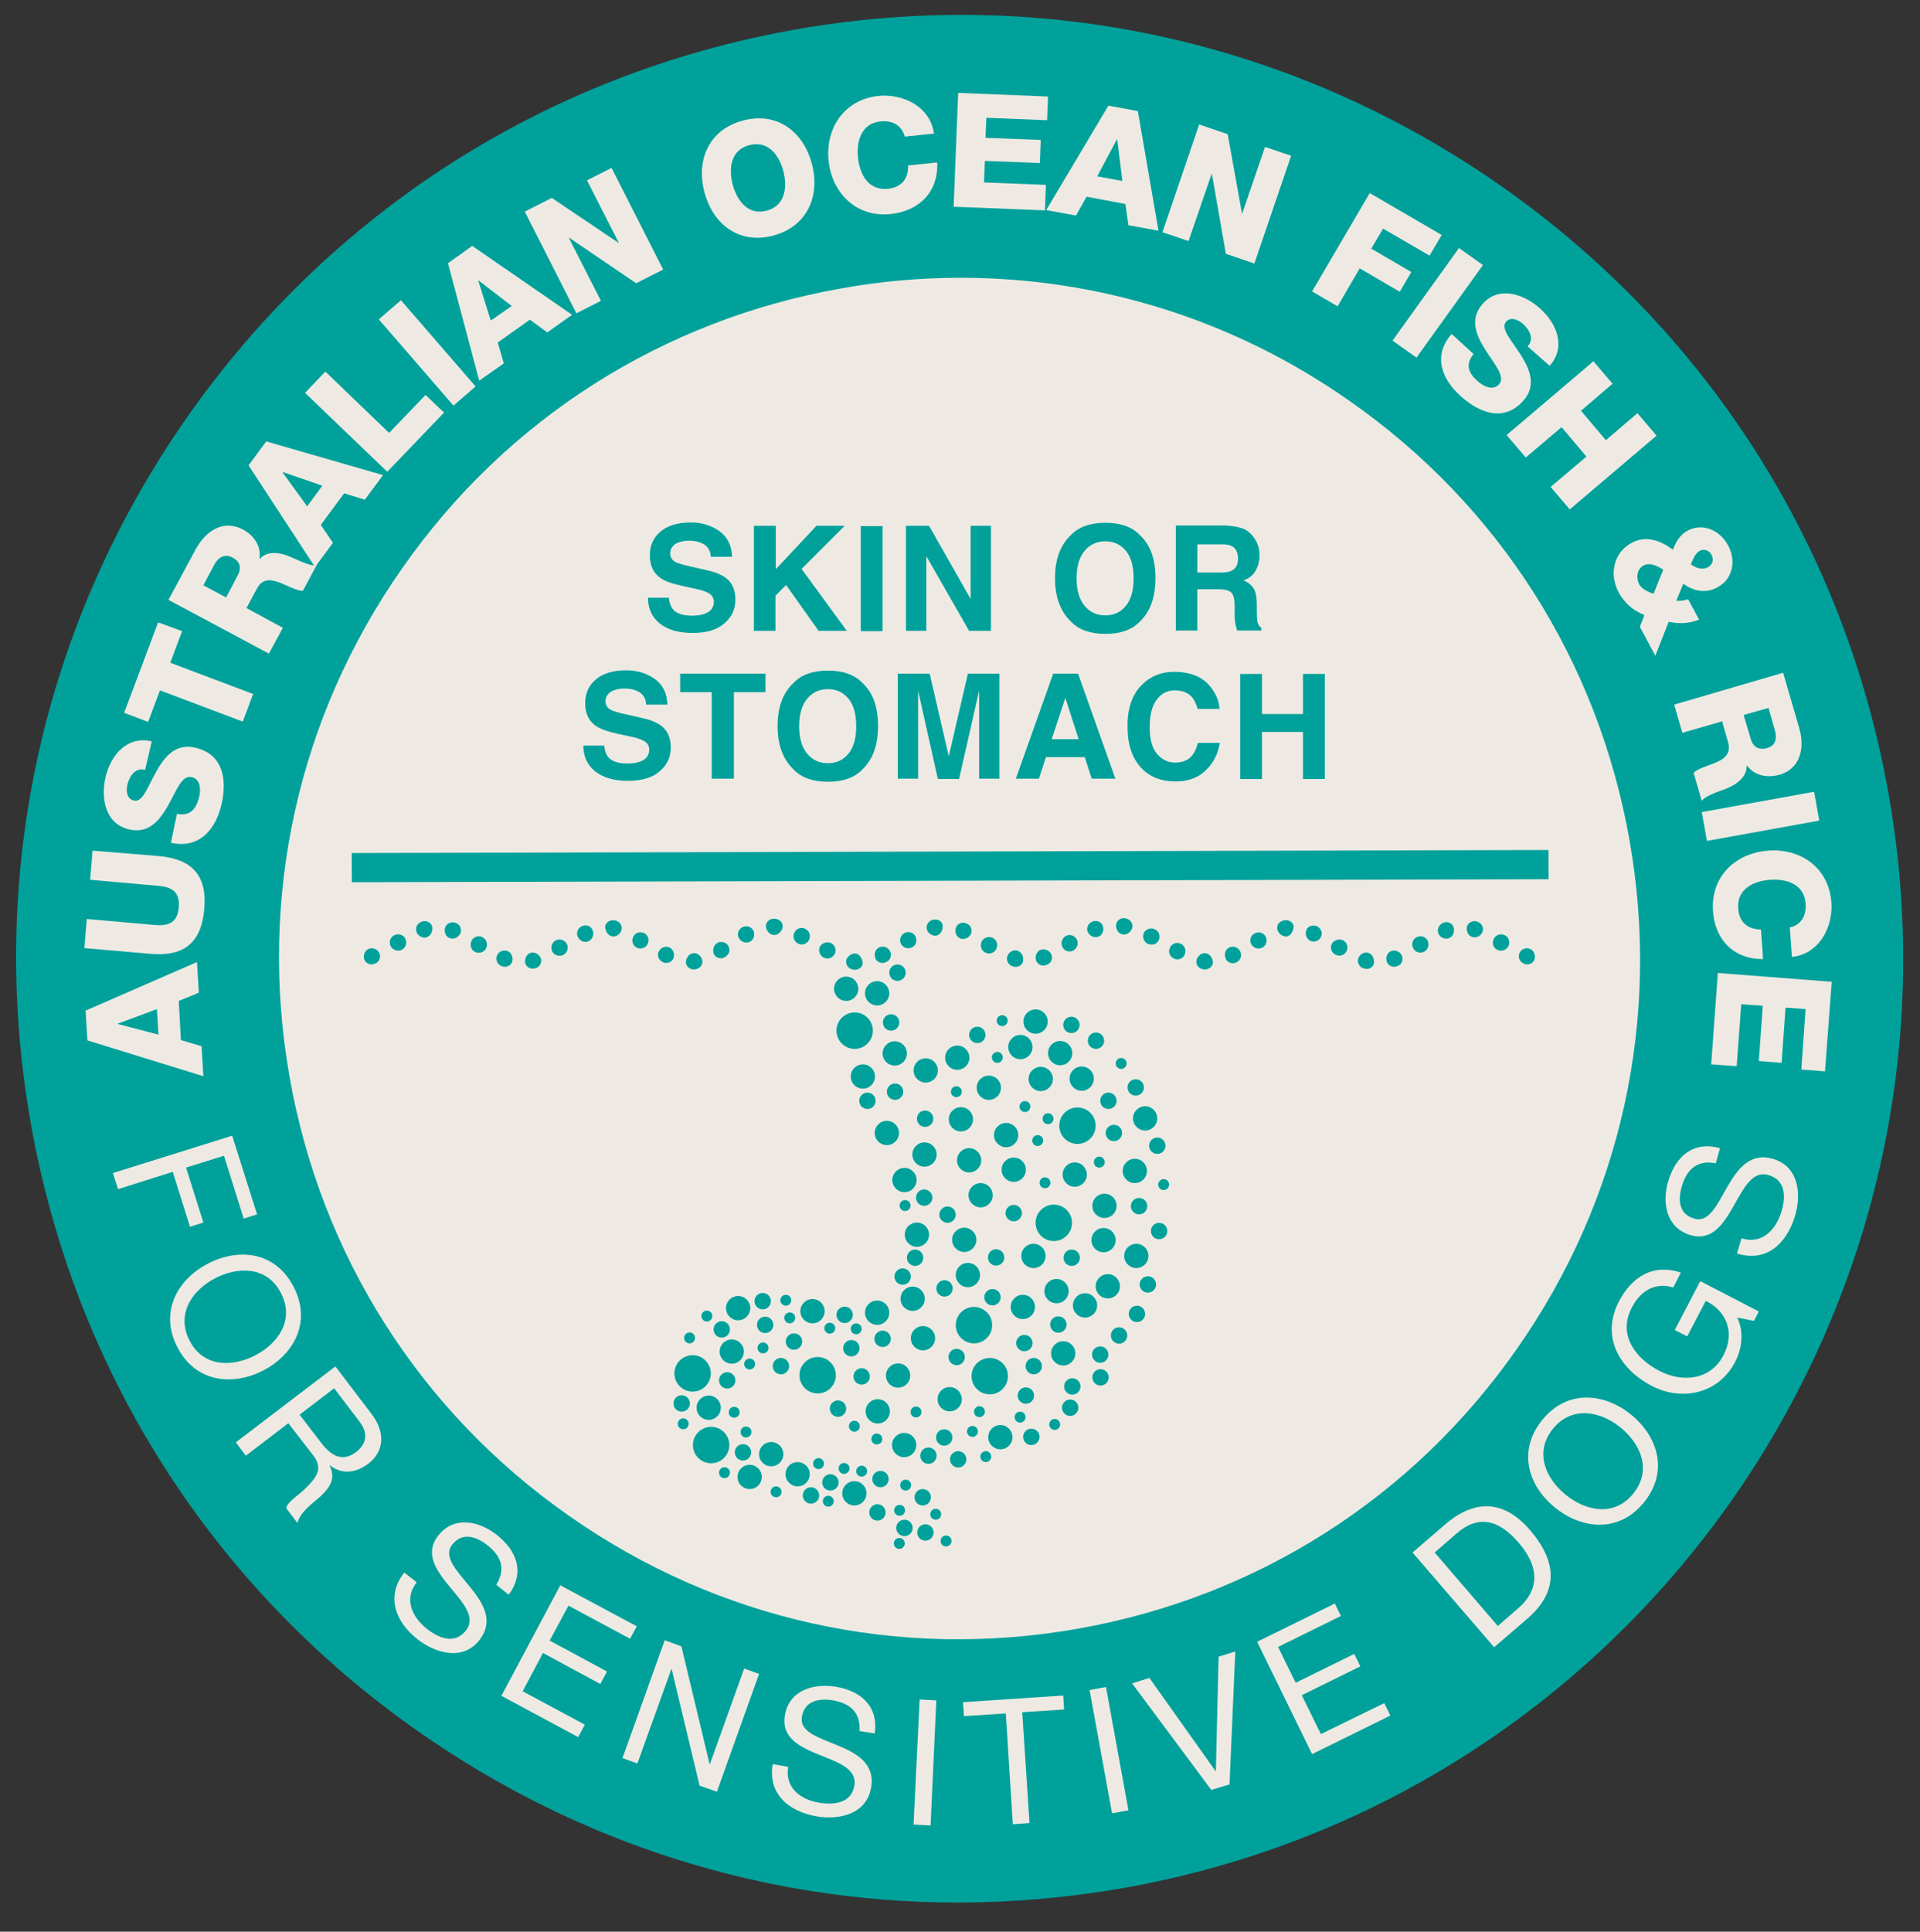 <?xml version="1.0" encoding="UTF-8"?> <svg xmlns="http://www.w3.org/2000/svg" xmlns:xlink="http://www.w3.org/1999/xlink" version="1.1" id="Layer_1" x="0px" y="0px" viewBox="0 0 632.6 636.3" style="enable-background:new 0 0 632.6 636.3;" xml:space="preserve"><rect x="0" y="0" width="632.6" height="636.3" fill="#333333" stroke="none"/> <style type="text/css"> .st0{fill:#EEEAE3;} .st1{fill:#00A19B;} .st2{fill:none;stroke:#00A19B;stroke-width:9.622;} </style> <g> <circle class="st0" cx="313.5" cy="316.6" r="241.8"></circle> <g> <circle class="st1" cx="312.2" cy="400.1" r="2.7"></circle> <circle class="st1" cx="304.5" cy="394.5" r="2.7"></circle> <circle class="st1" cx="301.5" cy="414.3" r="2.7"></circle> <circle class="st1" cx="304.8" cy="368.5" r="2.7"></circle> <circle class="st1" cx="294.9" cy="359.6" r="2.7"></circle> <circle class="st1" cx="285.8" cy="362.6" r="2.7"></circle> <circle class="st1" cx="293.6" cy="336.8" r="2.7"></circle> <circle class="st1" cx="381.9" cy="405.5" r="2.7"></circle> <circle class="st1" cx="337.5" cy="442.4" r="2.7"></circle> <circle class="st1" cx="257.3" cy="450" r="2.7"></circle> <circle class="st1" cx="311.2" cy="424.4" r="2.7"></circle> <circle class="st1" cx="327" cy="427.3" r="2.7"></circle> <circle class="st1" cx="328.2" cy="414.2" r="2.7"></circle> <circle class="st1" cx="334" cy="399.6" r="2.7"></circle> <circle class="st1" cx="375.3" cy="397.3" r="2.7"></circle> <circle class="st1" cx="339.8" cy="473.3" r="2.7"></circle> <circle class="st1" cx="368.7" cy="439.9" r="2.7"></circle> <circle class="st1" cx="353.3" cy="456.7" r="2.7"></circle> <circle class="st1" cx="362.6" cy="453.7" r="2.7"></circle> <circle class="st1" cx="352.6" cy="463.7" r="2.7"></circle> <circle class="st1" cx="362.5" cy="446.2" r="2.7"></circle> <circle class="st1" cx="328.6" cy="348.3" r="1.8"></circle> <circle class="st1" cx="330.2" cy="336.2" r="1.8"></circle> <circle class="st1" cx="369.4" cy="350.3" r="1.8"></circle> <circle class="st1" cx="362.2" cy="382.8" r="1.8"></circle> <circle class="st1" cx="345.3" cy="368.5" r="1.8"></circle> <circle class="st1" cx="337.7" cy="364.5" r="1.8"></circle> <circle class="st1" cx="341.9" cy="375.7" r="1.8"></circle> <circle class="st1" cx="315.1" cy="359.6" r="1.8"></circle> <circle class="st1" cx="344.3" cy="389.6" r="1.8"></circle> <circle class="st1" cx="298.2" cy="397.1" r="1.8"></circle> <circle class="st1" cx="383.4" cy="390.2" r="1.8"></circle> <circle class="st1" cx="374.6" cy="432.8" r="2.7"></circle> <circle class="st1" cx="353.1" cy="414.3" r="2.7"></circle> <circle class="st1" cx="378.2" cy="423.1" r="2.7"></circle> <circle class="st1" cx="381.3" cy="377.4" r="2.7"></circle> <circle class="st1" cx="367" cy="373.2" r="2.7"></circle> <circle class="st1" cx="374.2" cy="358.2" r="2.7"></circle> <circle class="st1" cx="365.2" cy="362.6" r="2.7"></circle> <circle class="st1" cx="361.1" cy="342.8" r="2.7"></circle> <circle class="st1" cx="353" cy="337.6" r="2.7"></circle> <circle class="st1" cx="322" cy="340.9" r="2.7"></circle> <circle class="st1" cx="295.7" cy="320.4" r="2.7"></circle> <circle class="st1" cx="302.1" cy="406.7" r="4"></circle> <circle class="st1" cx="304.6" cy="380.3" r="4"></circle> <circle class="st1" cx="298" cy="388.7" r="4"></circle> <circle class="st1" cx="292.2" cy="373.2" r="4"></circle> <circle class="st1" cx="305" cy="352.6" r="4"></circle> <circle class="st1" cx="294.8" cy="347" r="4"></circle> <circle class="st1" cx="284.3" cy="354.6" r="4"></circle> <circle class="st1" cx="278.8" cy="325.7" r="4"></circle> <circle class="st1" cx="289" cy="327.2" r="4"></circle> <circle class="st1" cx="289" cy="432.4" r="4"></circle> <circle class="st1" cx="315.4" cy="348.4" r="4"></circle> <circle class="st1" cx="325.8" cy="358.3" r="4"></circle> <circle class="st1" cx="316.6" cy="368.7" r="4"></circle> <circle class="st1" cx="336.2" cy="344.9" r="4"></circle> <circle class="st1" cx="342.9" cy="355.4" r="4"></circle> <circle class="st1" cx="317.7" cy="408.4" r="4"></circle> <circle class="st1" cx="300.7" cy="427.8" r="4"></circle> <circle class="st1" cx="318.9" cy="420" r="4"></circle> <circle class="st1" cx="340.5" cy="413.7" r="4"></circle> <circle class="st1" cx="337" cy="430.5" r="4"></circle> <circle class="st1" cx="323.1" cy="393.7" r="4"></circle> <circle class="st1" cx="319.3" cy="382.2" r="4"></circle> <circle class="st1" cx="331.5" cy="373.9" r="4"></circle> <circle class="st1" cx="356.4" cy="355.3" r="4"></circle> <circle class="st1" cx="341.2" cy="336.5" r="4"></circle> <circle class="st1" cx="267.7" cy="431.9" r="4"></circle> <circle class="st1" cx="349.3" cy="346.9" r="4"></circle> <circle class="st1" cx="373.9" cy="385.7" r="4"></circle> <circle class="st1" cx="363.9" cy="397.2" r="4"></circle> <circle class="st1" cx="374.4" cy="413.7" r="4"></circle> <circle class="st1" cx="377.3" cy="368.4" r="4"></circle> <circle class="st1" cx="365" cy="423.7" r="4"></circle> <circle class="st1" cx="357.5" cy="430" r="4"></circle> <circle class="st1" cx="350.3" cy="445.8" r="4"></circle> <circle class="st1" cx="363.6" cy="408.5" r="4"></circle> <circle class="st1" cx="348.1" cy="425.3" r="4"></circle> <circle class="st1" cx="334" cy="385.3" r="4"></circle> <circle class="st1" cx="354.1" cy="386.9" r="4"></circle> <circle class="st1" cx="281.6" cy="339.5" r="6"></circle> <circle class="st1" cx="355" cy="370.8" r="6"></circle> <circle class="st1" cx="347.2" cy="402.8" r="6"></circle> <circle class="st1" cx="269.4" cy="453" r="6"></circle> <circle class="st1" cx="228.2" cy="452.4" r="6"></circle> <circle class="st1" cx="326.1" cy="453.3" r="6"></circle> <circle class="st1" cx="348.7" cy="436.3" r="2.7"></circle> <circle class="st1" cx="290.8" cy="441" r="2.7"></circle> <circle class="st1" cx="278.3" cy="433.1" r="2.7"></circle> <circle class="st1" cx="280.5" cy="444.1" r="2.7"></circle> <circle class="st1" cx="297.4" cy="420.5" r="2.7"></circle> <circle class="st1" cx="252.1" cy="436.4" r="2.7"></circle> <circle class="st1" cx="251.4" cy="444" r="1.8"></circle> <circle class="st1" cx="238.7" cy="485.1" r="1.8"></circle> <circle class="st1" cx="245.8" cy="471.7" r="1.8"></circle> <circle class="st1" cx="301.8" cy="465.1" r="1.8"></circle> <circle class="st1" cx="288.9" cy="474" r="1.8"></circle> <circle class="st1" cx="281.5" cy="469.8" r="1.8"></circle> <circle class="st1" cx="247" cy="449.3" r="1.8"></circle> <circle class="st1" cx="225.1" cy="469" r="1.8"></circle> <circle class="st1" cx="322.7" cy="465" r="1.8"></circle> <circle class="st1" cx="320.4" cy="471.5" r="1.8"></circle> <circle class="st1" cx="324.8" cy="479.8" r="1.8"></circle> <circle class="st1" cx="308.3" cy="498.8" r="1.8"></circle> <circle class="st1" cx="283.9" cy="484.6" r="1.8"></circle> <circle class="st1" cx="278.1" cy="483.7" r="1.8"></circle> <circle class="st1" cx="255.7" cy="491.4" r="1.8"></circle> <circle class="st1" cx="269.7" cy="482.1" r="1.8"></circle> <circle class="st1" cx="272.9" cy="494.5" r="1.8"></circle> <circle class="st1" cx="241.9" cy="465.2" r="1.8"></circle> <circle class="st1" cx="298.4" cy="489.2" r="1.8"></circle> <circle class="st1" cx="336.1" cy="466.8" r="1.8"></circle> <circle class="st1" cx="347.5" cy="469.2" r="1.8"></circle> <circle class="st1" cx="311.7" cy="507.6" r="1.8"></circle> <circle class="st1" cx="296.4" cy="497.5" r="1.8"></circle> <circle class="st1" cx="296.3" cy="508.4" r="1.8"></circle> <circle class="st1" cx="282.1" cy="437.7" r="1.8"></circle> <circle class="st1" cx="232.9" cy="433.5" r="1.8"></circle> <circle class="st1" cx="227.2" cy="440.7" r="1.8"></circle> <circle class="st1" cx="260.2" cy="434.1" r="1.8"></circle> <circle class="st1" cx="258.9" cy="428.3" r="1.8"></circle> <circle class="st1" cx="273.4" cy="437.5" r="1.8"></circle> <circle class="st1" cx="340.6" cy="450" r="2.7"></circle> <circle class="st1" cx="276.1" cy="464" r="2.7"></circle> <circle class="st1" cx="251.3" cy="428.6" r="2.7"></circle> <circle class="st1" cx="338" cy="459.7" r="2.7"></circle> <circle class="st1" cx="239.6" cy="454.7" r="2.7"></circle> <circle class="st1" cx="315.7" cy="480.7" r="2.7"></circle> <circle class="st1" cx="267.2" cy="492.6" r="2.7"></circle> <circle class="st1" cx="244.8" cy="478.4" r="2.7"></circle> <circle class="st1" cx="289.1" cy="498.2" r="2.7"></circle> <circle class="st1" cx="304.9" cy="504.8" r="2.7"></circle> <circle class="st1" cx="298" cy="503.3" r="2.7"></circle> <circle class="st1" cx="311.1" cy="473.5" r="2.7"></circle> <circle class="st1" cx="305.9" cy="479.5" r="2.7"></circle> <circle class="st1" cx="224.6" cy="462.3" r="2.7"></circle> <circle class="st1" cx="304" cy="493.2" r="2.7"></circle> <circle class="st1" cx="290.1" cy="487.2" r="2.7"></circle> <circle class="st1" cx="273.6" cy="488.3" r="2.7"></circle> <circle class="st1" cx="315.2" cy="447" r="2.7"></circle> <circle class="st1" cx="283.9" cy="453.4" r="2.7"></circle> <circle class="st1" cx="237.8" cy="437.9" r="2.7"></circle> <circle class="st1" cx="261.6" cy="441.9" r="2.7"></circle> <circle class="st1" cx="262.8" cy="485.6" r="4"></circle> <circle class="st1" cx="254.1" cy="479" r="4"></circle> <circle class="st1" cx="247" cy="486.5" r="4"></circle> <circle class="st1" cx="233.5" cy="463.7" r="4"></circle> <circle class="st1" cx="241.1" cy="445.2" r="4"></circle> <circle class="st1" cx="281.5" cy="491.9" r="4"></circle> <circle class="st1" cx="297.9" cy="476" r="4"></circle> <circle class="st1" cx="243.2" cy="430.9" r="4"></circle> <circle class="st1" cx="329.6" cy="473.4" r="4"></circle> <circle class="st1" cx="312.9" cy="460.9" r="4"></circle> <circle class="st1" cx="295.9" cy="453.1" r="4"></circle> <circle class="st1" cx="289.2" cy="464.9" r="4"></circle> <circle class="st1" cx="304.1" cy="440.8" r="4"></circle> <circle class="st1" cx="234.3" cy="476" r="6"></circle> <circle class="st1" cx="320.9" cy="436.5" r="6"></circle> </g> <g> <g> <path class="st1" d="M121.4,312.6c1.2-0.6,2.8-0.1,3.5,1.2c0.7,1.3,0.2,3-1.3,3.6c-1.5,0.7-3.1,0-3.6-1.4 C119.6,314.7,120.2,313.1,121.4,312.6z"></path> </g> <g> <path class="st1" d="M129.8,308.1c1.3-0.7,3-0.3,3.7,1c0.7,1.3,0.3,2.9-1,3.7c-1.3,0.7-2.9,0.3-3.7-1 C128,310.5,128.5,308.8,129.8,308.1z"></path> </g> <g> <path class="st1" d="M138.9,303.6c1.6-0.6,3.3,0.3,3.5,1.8c0.2,1.5-0.5,2.8-1.7,3.3c-1.2,0.5-2.7-0.2-3.4-1.5 C136.7,305.8,137.3,304.2,138.9,303.6z"></path> </g> <g> <path class="st1" d="M150.2,304c1.5,0.6,2.1,2.3,1.4,3.6c-0.7,1.3-2.2,1.9-3.5,1.4c-1.2-0.5-1.8-1.9-1.5-3.3 C147,304.2,148.7,303.4,150.2,304z"></path> </g> <g> <path class="st1" d="M159.1,308.8c1.3,0.7,1.7,2.4,1,3.7c-0.7,1.3-2.4,1.7-3.7,1c-1.3-0.7-1.7-2.4-1-3.7 C156.1,308.5,157.8,308,159.1,308.8z"></path> </g> <g> <path class="st1" d="M167.3,313.3c1.2,0.5,1.8,2,1.5,3.4c-0.4,1.4-2.1,2.2-3.6,1.5c-1.5-0.6-2-2.3-1.4-3.6 C164.5,313.2,166.1,312.8,167.3,313.3z"></path> </g> <g> <path class="st1" d="M174.7,313.9c1.2-0.4,2.7,0.2,3.4,1.5c0.6,1.3,0,3-1.6,3.5c-1.6,0.6-3.3-0.4-3.5-1.9 C172.9,315.6,173.6,314.3,174.7,313.9z"></path> </g> <g> <path class="st1" d="M183,309.8c1.3-0.7,2.9-0.3,3.7,1c0.7,1.3,0.3,2.9-1,3.7c-1.3,0.7-3,0.3-3.7-1 C181.3,312.2,181.7,310.6,183,309.8z"></path> </g> <g> <path class="st1" d="M191.7,305.1c1.4-0.7,3.1-0.1,3.6,1.4c0.5,1.4-0.1,2.9-1.3,3.5c-1.2,0.6-2.8,0.1-3.5-1.2 C189.7,307.5,190.2,305.8,191.7,305.1z"></path> </g> <g> <path class="st1" d="M202.7,303.2c1.8,0.4,2.5,2.1,2,3.4c-0.6,1.4-2,2.1-3.2,1.8c-1.1-0.3-1.9-1.4-2.1-2.9 C199.3,304,200.9,302.8,202.7,303.2z"></path> </g> <g> <path class="st1" d="M212.3,307.4c1.3,0.7,1.8,2.4,1,3.7c-0.7,1.3-2.4,1.7-3.6,1c-1.3-0.7-1.7-2.3-1-3.6 C209.3,307.2,211,306.7,212.3,307.4z"></path> </g> <g> <path class="st1" d="M220.6,312.1c1.2,0.6,1.8,2.1,1.3,3.5c-0.5,1.4-2.2,2-3.6,1.3c-1.4-0.7-1.9-2.4-1.2-3.6 C217.8,312,219.4,311.5,220.6,312.1z"></path> </g> <g> <path class="st1" d="M228.3,314c1.2-0.2,2.5,0.6,3,2c0.5,1.4-0.4,3-2.2,3.3c-1.8,0.3-3.3-1.1-3.1-2.6 C226.2,315.2,227.2,314.2,228.3,314z"></path> </g> <g> <path class="st1" d="M236.2,310.7c0.3-0.2,0.6-0.3,0.9-0.4c0.2-0.1,0.2,0.1,0.4,0c0.2,0,0.4,0,0.5,0c0.7,0.1,1.3,0.4,1.8,1 c0.4,0.6,0.6,1.3,0.5,2c0,0.2,0,0.3-0.1,0.5c0,0.1-0.3,0.5-0.4,0.6c-0.2,0.3-0.5,0.6-0.8,0.8c-1.4,0.9-3.1,0.4-3.8-0.9 C234.7,313,235.1,311.4,236.2,310.7z"></path> </g> <g> <path class="st1" d="M244.6,305.4c1.4-0.7,3.1-0.1,3.7,1.3c0.5,1.4,0,2.9-1.2,3.5c-1.2,0.6-2.8,0.2-3.6-1.1 S243.2,306.2,244.6,305.4z"></path> </g> <g> <path class="st1" d="M255.1,302.6c2.1,0.1,3.1,1.7,2.7,3.1c-0.4,1.4-1.7,2.3-2.7,2.3c-1.1,0-2.3-0.9-2.7-2.4 C252.1,304.1,253.2,302.6,255.1,302.6z"></path> </g> <g> <path class="st1" d="M265.4,306c1.4,0.7,1.8,2.4,1.1,3.7c-0.7,1.3-2.3,1.8-3.6,1.1c-1.3-0.7-1.8-2.2-1.2-3.6 C262.4,305.8,264.1,305.2,265.4,306z"></path> </g> <g> <path class="st1" d="M273.9,310.7c1.3,0.7,1.8,2.3,1.1,3.6c-0.7,1.3-2.3,1.8-3.7,1.1c-1.3-0.7-1.8-2.4-1.1-3.7 C271,310.5,272.7,310,273.9,310.7z"></path> </g> <g> <path class="st1" d="M282,314.1c1,0.2,1.9,1.2,2.2,2.7c0.3,1.5-1.1,2.9-3.1,2.6c-1.8-0.3-2.7-2-2.2-3.4 C279.5,314.7,280.9,313.9,282,314.1z"></path> </g> <g> <path class="st1" d="M289.6,312.1c1.2-0.6,2.9-0.2,3.6,1.1c0.7,1.3,0.3,3-1.2,3.7c-1.4,0.7-3.1,0.1-3.6-1.3 C287.9,314.2,288.4,312.7,289.6,312.1z"></path> </g> <g> <path class="st1" d="M297.9,307.4c1.3-0.8,3-0.3,3.7,1c0.7,1.3,0.3,2.9-1,3.6c-1.3,0.7-2.9,0.3-3.7-1 C296.2,309.8,296.6,308.1,297.9,307.4z"></path> </g> <g> <path class="st1" d="M307.2,303c1.7-0.5,3.4,0.5,3.4,2c0,1.5-0.7,2.7-1.8,3.1c-1.2,0.4-2.7-0.3-3.3-1.6 C304.9,305.1,305.6,303.5,307.2,303z"></path> </g> <g> <path class="st1" d="M318.5,304.2c1.5,0.7,2,2.3,1.3,3.6c-0.7,1.3-2.3,1.8-3.5,1.3c-1.2-0.6-1.8-2-1.4-3.4 C315.3,304.3,317,303.5,318.5,304.2z"></path> </g> <g> <path class="st1" d="M327.2,309c1.3,0.7,1.7,2.3,1,3.7c-0.7,1.3-2.4,1.8-3.7,1c-1.3-0.7-1.7-2.4-1-3.7 C324.3,308.7,325.9,308.3,327.2,309z"></path> </g> <g> <path class="st1" d="M335.4,313.2c1.2,0.5,1.9,1.8,1.7,3.3c-0.2,1.5-1.9,2.4-3.5,1.8c-1.6-0.6-2.2-2.2-1.6-3.6 C332.7,313.3,334.2,312.7,335.4,313.2z"></path> </g> <g> <path class="st1" d="M342.8,312.9c1.2-0.5,2.8,0,3.5,1.3c0.7,1.3,0.2,3-1.4,3.6c-1.5,0.7-3.2-0.1-3.6-1.6 C341,314.8,341.6,313.4,342.8,312.9z"></path> </g> <g> <path class="st1" d="M351,308.4c1.3-0.8,2.9-0.4,3.7,0.9c0.8,1.3,0.3,2.9-0.9,3.7c-1.3,0.8-2.9,0.4-3.7-0.9 C349.4,310.8,349.8,309.2,351,308.4z"></path> </g> <g> <path class="st1" d="M359.8,303.6c1.5-0.7,3.2,0.1,3.6,1.5c0.4,1.4-0.2,2.9-1.4,3.4c-1.2,0.5-2.8,0-3.5-1.3 C357.8,306,358.3,304.3,359.8,303.6z"></path> </g> <g> <path class="st1" d="M370.9,302.5c1.6,0.3,2.6,1.9,2.1,3.3c-0.5,1.4-1.9,2.2-3.1,2c-1.3-0.2-2.2-1.5-2.2-3 C367.8,303.3,369.2,302.1,370.9,302.5z"></path> </g> <g> <path class="st1" d="M380.7,306.2c0.6,0.3,1.3,1.2,1.2,1.6c0.2,0.7,0.2,1.4-0.2,2c-0.4,0.7-0.9,1.1-1.6,1.3c-1,0-1.4,0.1-2.1-0.3 c-1.2-0.7-1.7-2.2-1.1-3.6C377.6,306,379.3,305.4,380.7,306.2z"></path> </g> <g> <path class="st1" d="M389.1,310.9c1.3,0.6,1.8,2.2,1.2,3.6c-0.6,1.4-2.3,1.9-3.6,1.2c-1.4-0.7-1.9-2.3-1.2-3.6 C386.2,310.7,387.8,310.2,389.1,310.9z"></path> </g> <g> <path class="st1" d="M397.3,314c1.2,0.2,2.1,1.3,2.3,2.7c0.2,1.5-1.3,2.9-3.1,2.6c-1.8-0.3-2.7-1.8-2.2-3.3 C394.8,314.6,396.1,313.8,397.3,314z"></path> </g> <g> <path class="st1" d="M405,312.1c1.2-0.6,2.8-0.2,3.6,1.2c0.7,1.3,0.2,3-1.2,3.7c-1.4,0.7-3.1,0.1-3.6-1.3 C403.2,314.2,403.8,312.7,405,312.1z"></path> </g> <g> <path class="st1" d="M413.3,307.5c1.3-0.8,3-0.3,3.7,1c0.7,1.3,0.2,2.9-1,3.6c-1.3,0.7-2.9,0.3-3.7-1 C411.6,309.9,412,308.2,413.3,307.5z"></path> </g> <g> <path class="st1" d="M422.9,303.2c1.8-0.5,3.5,0.8,3.3,2.3c-0.2,1.5-1,2.6-2,2.9c-1.1,0.3-2.6-0.4-3.2-1.8 C420.4,305.3,421.1,303.6,422.9,303.2z"></path> </g> <g> <path class="st1" d="M433.9,305.1c1.4,0.7,2,2.3,1.3,3.6c-0.7,1.3-2.3,1.8-3.5,1.2c-1.2-0.6-1.8-2.1-1.3-3.5 C430.8,305.1,432.5,304.5,433.9,305.1z"></path> </g> <g> <path class="st1" d="M442.6,309.8c1.3,0.7,1.7,2.3,1,3.6c-0.7,1.3-2.3,1.8-3.7,1c-1.3-0.7-1.8-2.4-1-3.7 C439.7,309.6,441.4,309.1,442.6,309.8z"></path> </g> <g> <path class="st1" d="M450.9,313.9c1.2,0.4,1.9,1.7,1.8,3.2c-0.1,1.5-1.8,2.5-3.4,1.9c-1.6-0.5-2.3-2.2-1.7-3.5 C448.2,314.1,449.7,313.5,450.9,313.9z"></path> </g> <g> <path class="st1" d="M458.3,313.3c1.2-0.5,2.8,0,3.5,1.3c0.7,1.3,0.2,3-1.3,3.6c-1.5,0.7-3.2-0.1-3.6-1.5 C456.5,315.3,457.1,313.8,458.3,313.3z"></path> </g> <g> <path class="st1" d="M466.6,308.8c1.3-0.8,2.9-0.4,3.7,0.9c0.7,1.3,0.3,2.9-0.9,3.7c-1.3,0.8-2.9,0.4-3.7-0.9 C464.9,311.2,465.3,309.5,466.6,308.8z"></path> </g> <g> <path class="st1" d="M475.4,304c1.5-0.7,3.2,0.1,3.6,1.6c0.3,1.4-0.3,2.9-1.5,3.4c-1.2,0.5-2.8,0-3.5-1.3 C473.4,306.4,473.9,304.7,475.4,304z"></path> </g> <g> <path class="st1" d="M486.8,303.6c1.6,0.6,2.2,2.2,1.6,3.5c-0.6,1.3-2.2,2-3.4,1.5c-1.2-0.4-1.9-1.7-1.7-3.2 C483.5,304,485.2,303,486.8,303.6z"></path> </g> <g> <path class="st1" d="M495.9,308.1c1.3,0.7,1.8,2.4,1,3.7c-0.7,1.3-2.4,1.7-3.7,1c-1.3-0.7-1.7-2.3-1-3.6 C492.9,307.8,494.6,307.4,495.9,308.1z"></path> </g> <g> <path class="st1" d="M504.2,312.6c1.2,0.5,1.8,2.1,1.4,3.4c-0.5,1.4-2.1,2.1-3.6,1.4c-1.4-0.7-2-2.3-1.3-3.6 C501.4,312.5,502.9,312,504.2,312.6z"></path> </g> </g> <path class="st1" d="M315.5,626.7c-63.2,0-124.8-19.3-177.6-56.3c-68-47.6-113.4-118.9-127.8-200.6s3.9-164.2,51.5-232.3 c47.6-68,118.9-113.4,200.6-127.8C344-4.7,426.4,13.6,494.5,61.2c68,47.6,113.4,118.9,127.8,200.6 c29.8,168.8-83.3,330.3-252.1,360.1C351.9,625.1,333.6,626.7,315.5,626.7z M316.6,91.5c-13.1,0-26.3,1.1-39.4,3.5 c-59,10.4-110.4,43.1-144.7,92.2C98.1,236.3,85,295.8,95.4,354.7c10.4,59,43.1,110.4,92.2,144.7c49.1,34.4,108.6,47.5,167.5,37.1 c59-10.4,110.4-43.1,144.7-92.2c34.4-49.1,47.5-108.6,37.1-167.5c-10.4-59-43.1-110.4-92.2-144.7 C406.7,105.4,362.2,91.5,316.6,91.5z"></path> <g> <path class="st0" d="M28.8,342.7l-0.6-9.8l36.7-16l0.6,10.1l-6.6,2.7l0.7,12.9l6.8,2l0.6,9.9L28.8,342.7z M52.2,340.8l-0.5-8.4 l-12.9,4.8l0,0.1L52.2,340.8z"></path> <path class="st0" d="M52.5,282c10.8,1,15.8,6.4,14.8,17.5c-1,11.2-6.8,15.6-17.6,14.7l-21.9-1.9l0.8-9.6l22.5,2 c4.8,0.4,7.4-1.1,7.8-5.8c0.4-4.8-1.9-6.7-6.7-7.1l-22.5-2l0.8-9.6L52.5,282z"></path> <path class="st0" d="M58.3,268.1c4.3,0.8,6.3-1.5,7.3-5.5c0.7-2.8,0.3-6-2.4-6.6c-3.3-0.8-5,4.3-7.7,9.1c-2.7,4.8-6.3,9.7-13,8.1 c-8-1.9-9.3-10.5-7.7-17.3c1.7-7.1,7-13.6,15.2-11.7l-2.2,9.4c-3.2-0.9-5.1,2-5.8,4.8c-0.5,2-0.3,4.7,2.1,5.3 c2.9,0.7,4.5-4.4,7.3-9.4c2.7-4.9,6.4-9.6,13-8c9.3,2.2,10.4,10.7,8.6,18.6c-1.9,8.3-7.3,14.8-16.7,12.7L58.3,268.1z"></path> <path class="st0" d="M60,207.9l-3.9,10.4l27.3,10.3l-3.4,9.1l-27.3-10.3l-3.9,10.4l-7.9-3L52.1,205L60,207.9z"></path> <path class="st0" d="M55.5,197.6l9-16.7c3.1-5.7,8.8-10,15.5-6.5c3.6,1.9,6.1,5.4,5.5,9.6l0.1,0.1c2.7-3,7.2-2,10.5-0.5 c1.5,0.6,6.3,3.1,8.2,2.6l-4.5,8.4c-1.6,0.1-4.8-1.5-5.8-1.9c-3.5-1.6-7.2-2.9-9.3,1.1l-3.5,6.5l12,6.5l-4.6,8.5L55.5,197.6z M74.5,196.8l3.8-7.2c1.4-2.6,0.8-4.7-1.8-6c-2.5-1.3-4.6,0-5.9,2.4l-3.6,6.8L74.5,196.8z"></path> <path class="st0" d="M81.9,153.3l5.8-7.9l38.5,11.1l-6,8.1l-6.8-2.1l-7.7,10.4l4,5.9l-5.9,8L81.9,153.3z M101.2,166.8l5-6.8 l-13-4.5l-0.1,0.1L101.2,166.8z"></path> <path class="st0" d="M100.5,129.4l6.7-7l21,20.2l12-12.5l6.1,5.8l-18.7,19.5L100.5,129.4z"></path> <path class="st0" d="M124.8,105.2l7.3-6.3l24.6,28.4l-7.3,6.3L124.8,105.2z"></path> <path class="st0" d="M147.6,86.7l8-5.7l32.9,22.7l-8.2,5.8l-5.7-4.2l-10.6,7.5l2,6.9l-8.1,5.7L147.6,86.7z M161.7,105.6l6.9-4.8 l-10.9-8.4l-0.1,0.1L161.7,105.6z"></path> <path class="st0" d="M172.9,69.7l8.9-4.5l22,14.8l0.1,0l-10.5-20.6l8.1-4.1l17,33.5l-8.9,4.5l-22.1-15l-0.1,0L198,99.1l-8.1,4.1 L172.9,69.7z"></path> <path class="st0" d="M244.8,39.7c11.3-3,19.9,3.7,22.7,14.3c2.8,10.5-1.5,20.6-12.7,23.6c-11.3,3-19.9-3.7-22.7-14.3 C229.3,52.8,233.5,42.7,244.8,39.7z M252.6,69.4c6-1.6,6.9-7.5,5.5-13c-1.4-5.4-5.1-10.2-11.2-8.6s-6.9,7.5-5.5,13 C242.9,66.3,246.6,71,252.6,69.4z"></path> <path class="st0" d="M298.1,45c-1-3.7-4-5.4-8-5c-6.2,0.6-8,6.4-7.4,12c0.6,5.6,3.5,10.8,9.8,10.2c4.6-0.5,6.8-3.3,6.7-7.7l9.6-1 c0.4,9.7-5.9,16-15.3,17c-11.2,1.2-19.3-6.7-20.5-17.5c-1.1-10.8,5.2-20.2,16.4-21.4c8-0.8,17.1,3.4,18.3,12.4L298.1,45z"></path> <path class="st0" d="M315.7,30.6l29.6,1.2l-0.3,7.8L325,38.8l-0.3,6.6l18.2,0.7l-0.3,7.6L324.5,53l-0.3,7.1l20.4,0.8l-0.3,8.4 l-30.1-1.2L315.7,30.6z"></path> <path class="st0" d="M365.2,34.8l9.7,1.8l6.8,39.4l-9.9-1.8l-1-7L358,64.8l-3.5,6.2l-9.8-1.8L365.2,34.8z M361.5,58.1l8.3,1.5 l-1.7-13.7l-0.1,0L361.5,58.1z"></path> <path class="st0" d="M395.1,41l9.4,3.2l4.7,26.1l0.1,0l7.5-21.9l8.6,2.9l-12.1,35.5l-9.4-3.2l-4.6-26.3l-0.1,0l-7.6,22.1l-8.6-2.9 L395.1,41z"></path> <path class="st0" d="M451.3,63.6L475,77.4l-4,6.8l-15.3-8.9l-3.9,6.6l13.2,7.7l-3.8,6.5l-13.2-7.7l-7.3,12.5l-8.4-4.9L451.3,63.6z "></path> <path class="st0" d="M480.7,81.7l7.9,5.6l-21.9,30.5l-7.9-5.6L480.7,81.7z"></path> <path class="st0" d="M485.5,116.6c-2.8,3.5-1.7,6.3,1.4,9c2.2,1.9,5.1,3.1,7,1c2.2-2.5-1.4-6.5-4.4-11.2c-2.9-4.6-5.6-10.1-1-15.3 c5.4-6.1,13.7-3.2,18.9,1.5c5.5,4.9,8.7,12.6,3.2,18.9l-7.3-6.4c2.3-2.4,0.7-5.4-1.5-7.4c-1.6-1.4-4-2.5-5.6-0.7 c-1.9,2.2,1.8,6.1,4.8,10.8c3,4.7,5.4,10.2,0.9,15.2c-6.3,7.1-14.3,4.1-20.4-1.3c-6.4-5.6-9.6-13.5-3.2-20.7L485.5,116.6z"></path> <path class="st0" d="M525,119l6.3,7.4l-10.4,8.9l8.2,9.7l10.4-8.9l6.3,7.4l-28.6,24.3l-6.3-7.4l11.8-10l-8.2-9.7l-11.8,10 l-6.3-7.4L525,119z"></path> <path class="st0" d="M541.8,202.6c-3.9-1.6-6.5-3.9-8.5-7.5c-3.1-5.8-1.8-13,4.3-16.3c4.8-2.6,9.7-0.7,13.6,2.3 c0.9-2.6,2.3-4.9,4.8-6.3c5.2-2.8,10.9,0.1,13.4,4.9c2.6,4.9,1.7,11-3.6,13.8c-3.9,2.1-7.8,1.2-11.2-1.2l-2.3,5.6 c1.3,0.1,2.7-0.1,3.9-0.5l3.6,6.7c-3.1,1.3-6.7,1.5-10,0.7l-4.4,11.2l-5.1-9.5L541.8,202.6z M548,187.7c-1.6-1.2-4.4-2.5-6.4-1.5 c-2.3,1.2-2.6,4.2-1.5,6.3c0.8,1.5,2.9,2.5,4.7,3.1L548,187.7z M562.8,186.8c1.6-0.9,1.9-2.5,1.1-4.1c-0.8-1.4-2.4-2-3.8-1.3 c-1.8,1-2.2,2.8-3,4.5C558.9,187.1,560.8,187.9,562.8,186.8z"></path> <path class="st0" d="M587.5,221.6l5.3,18.2c1.8,6.2,0.7,13.3-6.5,15.4c-3.9,1.1-8.1,0.4-10.7-3l-0.1,0c0.1,4-3.8,6.5-7.1,7.7 c-1.5,0.6-6.6,2.2-7.7,3.9l-2.7-9.2c1-1.2,4.4-2.3,5.5-2.7c3.6-1.3,7.1-2.9,5.9-7.3l-2-7l-13.1,3.8l-2.7-9.3L587.5,221.6z M574.5,235.5l2.3,7.8c0.8,2.8,2.7,3.9,5.5,3.1c2.7-0.8,3.3-3.2,2.5-5.8l-2.1-7.4L574.5,235.5z"></path> <path class="st0" d="M597.7,260.8l1.7,9.5l-37,6.7l-1.7-9.5L597.7,260.8z"></path> <path class="st0" d="M589.7,305.5c3.7-0.8,5.5-3.8,5.2-7.9c-0.4-6.2-6.1-8.2-11.7-7.8c-5.6,0.4-11,3.2-10.5,9.4 c0.3,4.6,3.1,6.9,7.5,7l0.7,9.7c-9.7,0.1-15.9-6.4-16.5-15.8c-0.8-11.3,7.3-19.1,18.2-19.9c10.9-0.8,20,5.8,20.8,17.1 c0.6,8-4,17-13,17.9L589.7,305.5z"></path> <path class="st0" d="M603.5,323.4l-2.2,29.5l-7.8-0.6l1.4-19.9l-6.6-0.5l-1.3,18.2l-7.5-0.6l1.3-18.2l-7.1-0.5l-1.5,20.4l-8.4-0.6 l2.2-30.1L603.5,323.4z"></path> </g> <g> <path class="st0" d="M76.5,374.1l8.2,25.9l-4.4,1.4l-6.5-20.7l-12.5,3.9l5.7,18.1l-4.4,1.4l-5.7-18.1l-18,5.7l-1.7-5.3L76.5,374.1 z"></path> <path class="st0" d="M96.8,424c6,11.7-0.2,22.4-10.2,27.5c-10,5.1-22.2,3.9-28.2-7.8c-6-11.7,0.2-22.4,10.2-27.5 C78.6,411,90.8,412.2,96.8,424z M62.4,441.5c4.6,9,14.2,8.8,21.6,5c7.4-3.8,13.2-11.5,8.6-20.5c-4.6-9-14.2-8.8-21.6-5 C63.6,424.8,57.9,432.5,62.4,441.5z"></path> <path class="st0" d="M110.5,450.1l11.8,15.5c4.8,6.2,4.3,12.5-0.9,16.5c-4,3-8.5,3.8-12.7,0.6l-0.1,0.1c2.2,4.4-0.1,7.3-3,10.1 c-3,2.6-6.8,5.3-7.6,8.8l-3.7-4.9c0.4-2.3,4.4-4.3,7.2-7.4c2.8-2.9,5-5.8,1.7-10L95,468.8l-14,10.7l-3.3-4.4L110.5,450.1z M105.7,475.1c3.1,4.1,6.9,6.8,11.6,3.2c3.3-2.5,4.3-6,1.1-10.1l-8.3-10.9L98.7,466L105.7,475.1z"></path> <path class="st0" d="M163.5,522c3.2-5.1,1.7-9.4-2.9-13c-3.7-2.9-8.3-4.4-11.6-0.2c-6.3,8,19,18.7,8.9,31.5 c-5.4,6.9-14.4,4.3-20.3-0.3c-7.3-5.7-10.6-14.2-4.4-22l4.1,3.2c-4.3,5.4-1.6,11.4,3.3,15.3c3.9,3.1,9.2,5.3,12.9,0.6 c7-8.9-18.4-19.4-9.1-31.3c5.1-6.5,13.3-4.9,19.3-0.2c6.6,5.2,9.3,12.4,3.9,19.7L163.5,522z"></path> <path class="st0" d="M184.6,522.2l25.2,13.5l-2.2,4.1l-20.3-10.9l-6.2,11.5l18.9,10.2l-2.2,4.1l-18.9-10.2l-6.7,12.6l20.5,11 l-2.2,4.1l-25.3-13.6L184.6,522.2z"></path> <path class="st0" d="M219,540.3l5.5,2l9.3,38.8l0.1,0l11.3-31.5l4.9,1.8l-13.9,38.8l-5.7-2l-9.2-38.4l-0.1,0L210,580.9l-4.9-1.8 L219,540.3z"></path> <path class="st0" d="M283.2,570.2c0.4-6-3-9.1-8.7-10.1c-4.6-0.8-9.4,0.1-10.3,5.4c-1.7,10,25.6,7.4,22.8,23.4 c-1.5,8.7-10.6,10.7-18,9.4c-9.1-1.6-16.1-7.4-14.4-17.2l5.1,0.9c-1.2,6.8,4,10.8,10.2,11.8c4.9,0.8,10.6,0.2,11.6-5.6 c1.9-11.2-25.4-8.3-22.9-23.2c1.4-8.2,9.3-10.6,16.8-9.4c8.3,1.4,14.1,6.5,12.8,15.4L283.2,570.2z"></path> <path class="st0" d="M303,559.8l5.5,0.3l-1.9,41.2L301,601L303,559.8z"></path> <path class="st0" d="M331.4,564.4l-13.8,0.9l-0.3-4.6l33-2.2l0.3,4.6l-13.8,0.9l2.4,36.5l-5.5,0.4L331.4,564.4z"></path> <path class="st0" d="M359,556.7l5.4-1l7.4,40.6l-5.4,1L359,556.7z"></path> <path class="st0" d="M405.1,587.8l-6,1.8L373,554.5l5.7-1.8l21.8,30.7l0.1,0l0.9-37.7l5.5-1.7L405.1,587.8z"></path> <path class="st0" d="M414.2,540.8l25.6-12.6l2,4.1l-20.7,10.2l5.8,11.8l19.3-9.5l2,4.1l-19.3,9.5l6.3,12.8l20.9-10.2l2,4.1 l-25.8,12.7L414.2,540.8z"></path> <path class="st0" d="M465.4,511.4l10.8-9.3c9.7-8.3,19.3-8.1,27.9,1.9c9,10.5,9.5,20.3-1,29.3l-10.8,9.3L465.4,511.4z M493.5,535.6l6.9-6c2.9-2.5,9.9-9.9,0-21.4c-6.4-7.4-13.1-9.6-20.7-2.9l-7,6.1L493.5,535.6z"></path> <path class="st0" d="M508,467.9c8.2-10.3,20.4-9.1,29.2-2.1c8.8,7,12.8,18.6,4.6,28.9c-8.2,10.3-20.4,9.1-29.2,2.1 C503.7,489.8,499.8,478.2,508,467.9z M538.2,491.9c6.3-7.9,2.1-16.6-4.4-21.8c-6.5-5.2-15.9-7.2-22.2,0.6 c-6.3,7.9-2.1,16.6,4.4,21.8C522.5,497.7,531.9,499.8,538.2,491.9z"></path> <path class="st0" d="M572.4,434c2.3,4.9,1.5,10.3-0.7,14.6c-5.7,10.9-18,12.9-27.5,7.9c-10.7-5.6-16.8-16.2-10.8-27.8 c4.2-8,11.1-12.6,20.4-9.5l-2.5,4.9c-6-1.9-10.9,1.2-13.7,6.7c-4.6,8.9,1.2,16.6,9,20.7c7.6,4,16.9,3.2,21.2-5 c4-7.6,1-14.7-5.8-18l-6.1,11.7l-4.1-2.1l8.4-16.1l19.3,10l-1.6,3.1L572.4,434z"></path> <path class="st0" d="M565.3,383.2c-5.9-1.2-9.4,1.8-11.1,7.3c-1.4,4.5-1.2,9.4,4,10.9c9.7,3,10.7-24.4,26.2-19.6 c8.4,2.6,9.2,11.9,6.9,19.1c-2.8,8.9-9.4,15-19,12l1.5-5c6.6,2.1,11.2-2.6,13.1-8.6c1.5-4.8,1.6-10.5-4.1-12.2 c-10.8-3.4-11.6,24.1-26,19.7c-7.9-2.5-9.3-10.7-7.1-17.9c2.5-8.1,8.2-13.1,17-10.7L565.3,383.2z"></path> </g> <g> <path class="st1" d="M220.4,197.2c0.2,1.6,0.7,2.8,1.3,3.5c1.2,1.4,3.3,2.1,6.2,2.1c1.7,0,3.2-0.2,4.2-0.6c2.1-0.7,3.1-2.1,3.1-4 c0-1.1-0.5-2-1.5-2.7c-1-0.6-2.6-1.2-4.8-1.6l-3.7-0.8c-3.7-0.8-6.2-1.7-7.6-2.7c-2.3-1.6-3.5-4.1-3.5-7.5c0-3.1,1.1-5.7,3.4-7.7 c2.3-2,5.6-3.1,10.1-3.1c3.7,0,6.8,1,9.5,2.9c2.6,1.9,4,4.7,4.1,8.4h-7c-0.1-2.1-1.1-3.6-2.8-4.4c-1.2-0.6-2.6-0.9-4.3-0.9 c-1.9,0-3.4,0.4-4.6,1.1c-1.1,0.8-1.7,1.8-1.7,3.1c0,1.2,0.6,2.2,1.7,2.8c0.7,0.4,2.3,0.9,4.6,1.4l6.1,1.4c2.7,0.6,4.7,1.5,6,2.5 c2.1,1.6,3.1,4,3.1,7.1c0,3.2-1.2,5.8-3.7,7.9c-2.4,2.1-5.9,3.1-10.4,3.1c-4.6,0-8.1-1-10.8-3.1c-2.6-2.1-3.9-4.9-3.9-8.5H220.4z"></path> <path class="st1" d="M248.5,173.2h7.1v14.3l13.4-14.3h9.3l-14.2,14.2l14.9,20.4h-9.3l-10.7-15.1l-3.5,3.5v11.6h-7.1V173.2z"></path> <path class="st1" d="M290.8,207.9h-7.2v-34.6h7.2V207.9z"></path> <path class="st1" d="M298.5,173.2h7.6l13.7,24.1v-24.1h6.7v34.6h-7.2l-14.1-24.6v24.6h-6.7V173.2z"></path> <path class="st1" d="M375.5,204.8c-2.6,2.7-6.4,4-11.3,4c-4.9,0-8.7-1.3-11.3-4c-3.5-3.3-5.3-8.1-5.3-14.3 c0-6.3,1.8-11.1,5.3-14.3c2.6-2.7,6.4-4,11.3-4c4.9,0,8.7,1.3,11.3,4c3.5,3.2,5.2,7.9,5.2,14.3C380.7,196.7,379,201.5,375.5,204.8 z M371,199.5c1.7-2.1,2.5-5.1,2.5-9c0-3.9-0.8-6.9-2.5-9c-1.7-2.1-4-3.2-6.8-3.2s-5.2,1.1-6.9,3.2c-1.7,2.1-2.6,5.1-2.6,9 c0,3.9,0.9,6.9,2.6,9c1.7,2.1,4,3.2,6.9,3.2S369.3,201.6,371,199.5z"></path> <path class="st1" d="M409.5,174.1c1.3,0.5,2.4,1.4,3.2,2.4c0.7,0.9,1.3,1.8,1.7,2.9c0.4,1.1,0.6,2.3,0.6,3.6 c0,1.6-0.4,3.3-1.2,4.8c-0.8,1.6-2.2,2.7-4.1,3.4c1.6,0.6,2.7,1.6,3.4,2.7c0.7,1.2,1,3,1,5.4v2.3c0,1.6,0.1,2.7,0.2,3.2 c0.2,0.9,0.6,1.6,1.3,2v0.9h-8c-0.2-0.8-0.4-1.4-0.5-1.9c-0.2-1-0.3-2-0.3-3l0-3.2c0-2.2-0.4-3.7-1.1-4.4 c-0.7-0.7-2.1-1.1-4.1-1.1h-7.1v13.6h-7.1v-34.6H404C406.4,173.3,408.2,173.6,409.5,174.1z M394.5,179.3v9.3h7.8 c1.5,0,2.7-0.2,3.5-0.6c1.4-0.7,2.1-2,2.1-3.9c0-2.1-0.7-3.5-2-4.2c-0.7-0.4-1.9-0.6-3.3-0.6H394.5z"></path> <path class="st1" d="M199.1,245.9c0.2,1.6,0.7,2.8,1.3,3.5c1.2,1.4,3.3,2.1,6.2,2.1c1.7,0,3.2-0.2,4.2-0.6c2.1-0.7,3.1-2.1,3.1-4 c0-1.1-0.5-2-1.5-2.7c-1-0.6-2.6-1.2-4.8-1.6l-3.7-0.8c-3.7-0.8-6.2-1.7-7.6-2.7c-2.3-1.6-3.5-4.1-3.5-7.5c0-3.1,1.1-5.7,3.4-7.7 c2.3-2,5.6-3.1,10.1-3.1c3.7,0,6.8,1,9.5,2.9c2.6,1.9,4,4.7,4.1,8.4h-7c-0.1-2.1-1.1-3.6-2.8-4.4c-1.2-0.6-2.6-0.9-4.3-0.9 c-1.9,0-3.4,0.4-4.6,1.1c-1.1,0.8-1.7,1.8-1.7,3.1c0,1.2,0.6,2.2,1.7,2.8c0.7,0.4,2.3,0.9,4.6,1.4l6.1,1.4c2.7,0.6,4.7,1.5,6,2.5 c2.1,1.6,3.1,4,3.1,7.1c0,3.2-1.2,5.8-3.7,7.9c-2.4,2.1-5.9,3.1-10.4,3.1c-4.6,0-8.1-1-10.8-3.1c-2.6-2.1-3.9-4.9-3.9-8.5H199.1z"></path> <path class="st1" d="M252.2,221.9v6.1h-10.4v28.5h-7.3v-28.5h-10.4v-6.1H252.2z"></path> <path class="st1" d="M284.1,253.5c-2.6,2.7-6.4,4-11.3,4c-4.9,0-8.7-1.3-11.3-4c-3.5-3.3-5.3-8.1-5.3-14.3 c0-6.3,1.8-11.1,5.3-14.3c2.6-2.7,6.4-4,11.3-4c4.9,0,8.7,1.3,11.3,4c3.5,3.2,5.2,7.9,5.2,14.3 C289.3,245.4,287.6,250.2,284.1,253.5z M279.6,248.2c1.7-2.1,2.5-5.1,2.5-9c0-3.9-0.8-6.9-2.5-9c-1.7-2.1-4-3.2-6.8-3.2 c-2.9,0-5.2,1.1-6.9,3.2c-1.7,2.1-2.6,5.1-2.6,9c0,3.9,0.9,6.9,2.6,9c1.7,2.1,4,3.2,6.9,3.2C275.6,251.4,277.9,250.3,279.6,248.2z "></path> <path class="st1" d="M318.9,221.9h10.4v34.6h-6.7v-23.4c0-0.7,0-1.6,0-2.8c0-1.2,0-2.2,0-2.8l-6.6,29.1h-7l-6.5-29.1 c0,0.7,0,1.6,0,2.8c0,1.2,0,2.2,0,2.8v23.4h-6.7v-34.6h10.5l6.3,27.2L318.9,221.9z"></path> <path class="st1" d="M347,221.9h8.2l12.3,34.6h-7.8l-2.3-7.1h-12.8l-2.3,7.1h-7.6L347,221.9z M346.5,243.5h8.9l-4.4-13.6 L346.5,243.5z"></path> <path class="st1" d="M376.2,225.6c2.8-2.8,6.3-4.3,10.6-4.3c5.8,0,10,1.9,12.6,5.7c1.5,2.1,2.3,4.3,2.4,6.5h-7.2 c-0.5-1.7-1.1-2.9-1.8-3.8c-1.3-1.5-3.2-2.3-5.7-2.3c-2.6,0-4.6,1.1-6.1,3.2c-1.5,2.1-2.2,5.1-2.2,9c0,3.9,0.8,6.8,2.4,8.7 c1.6,1.9,3.6,2.9,6,2.9c2.5,0,4.4-0.8,5.7-2.5c0.7-0.9,1.3-2.2,1.8-4h7.2c-0.6,3.8-2.2,6.8-4.8,9.2c-2.5,2.4-5.8,3.5-9.8,3.5 c-4.9,0-8.8-1.6-11.6-4.8c-2.8-3.2-4.2-7.6-4.2-13.2C371.4,233.5,373,228.8,376.2,225.6z"></path> <path class="st1" d="M408.6,256.6v-34.6h7.2v13.2h13.5v-13.2h7.2v34.6h-7.2v-15.5h-13.5v15.5H408.6z"></path> </g> <line class="st2" x1="115.9" y1="285.8" x2="510.2" y2="284.8"></line> </g> </svg> 